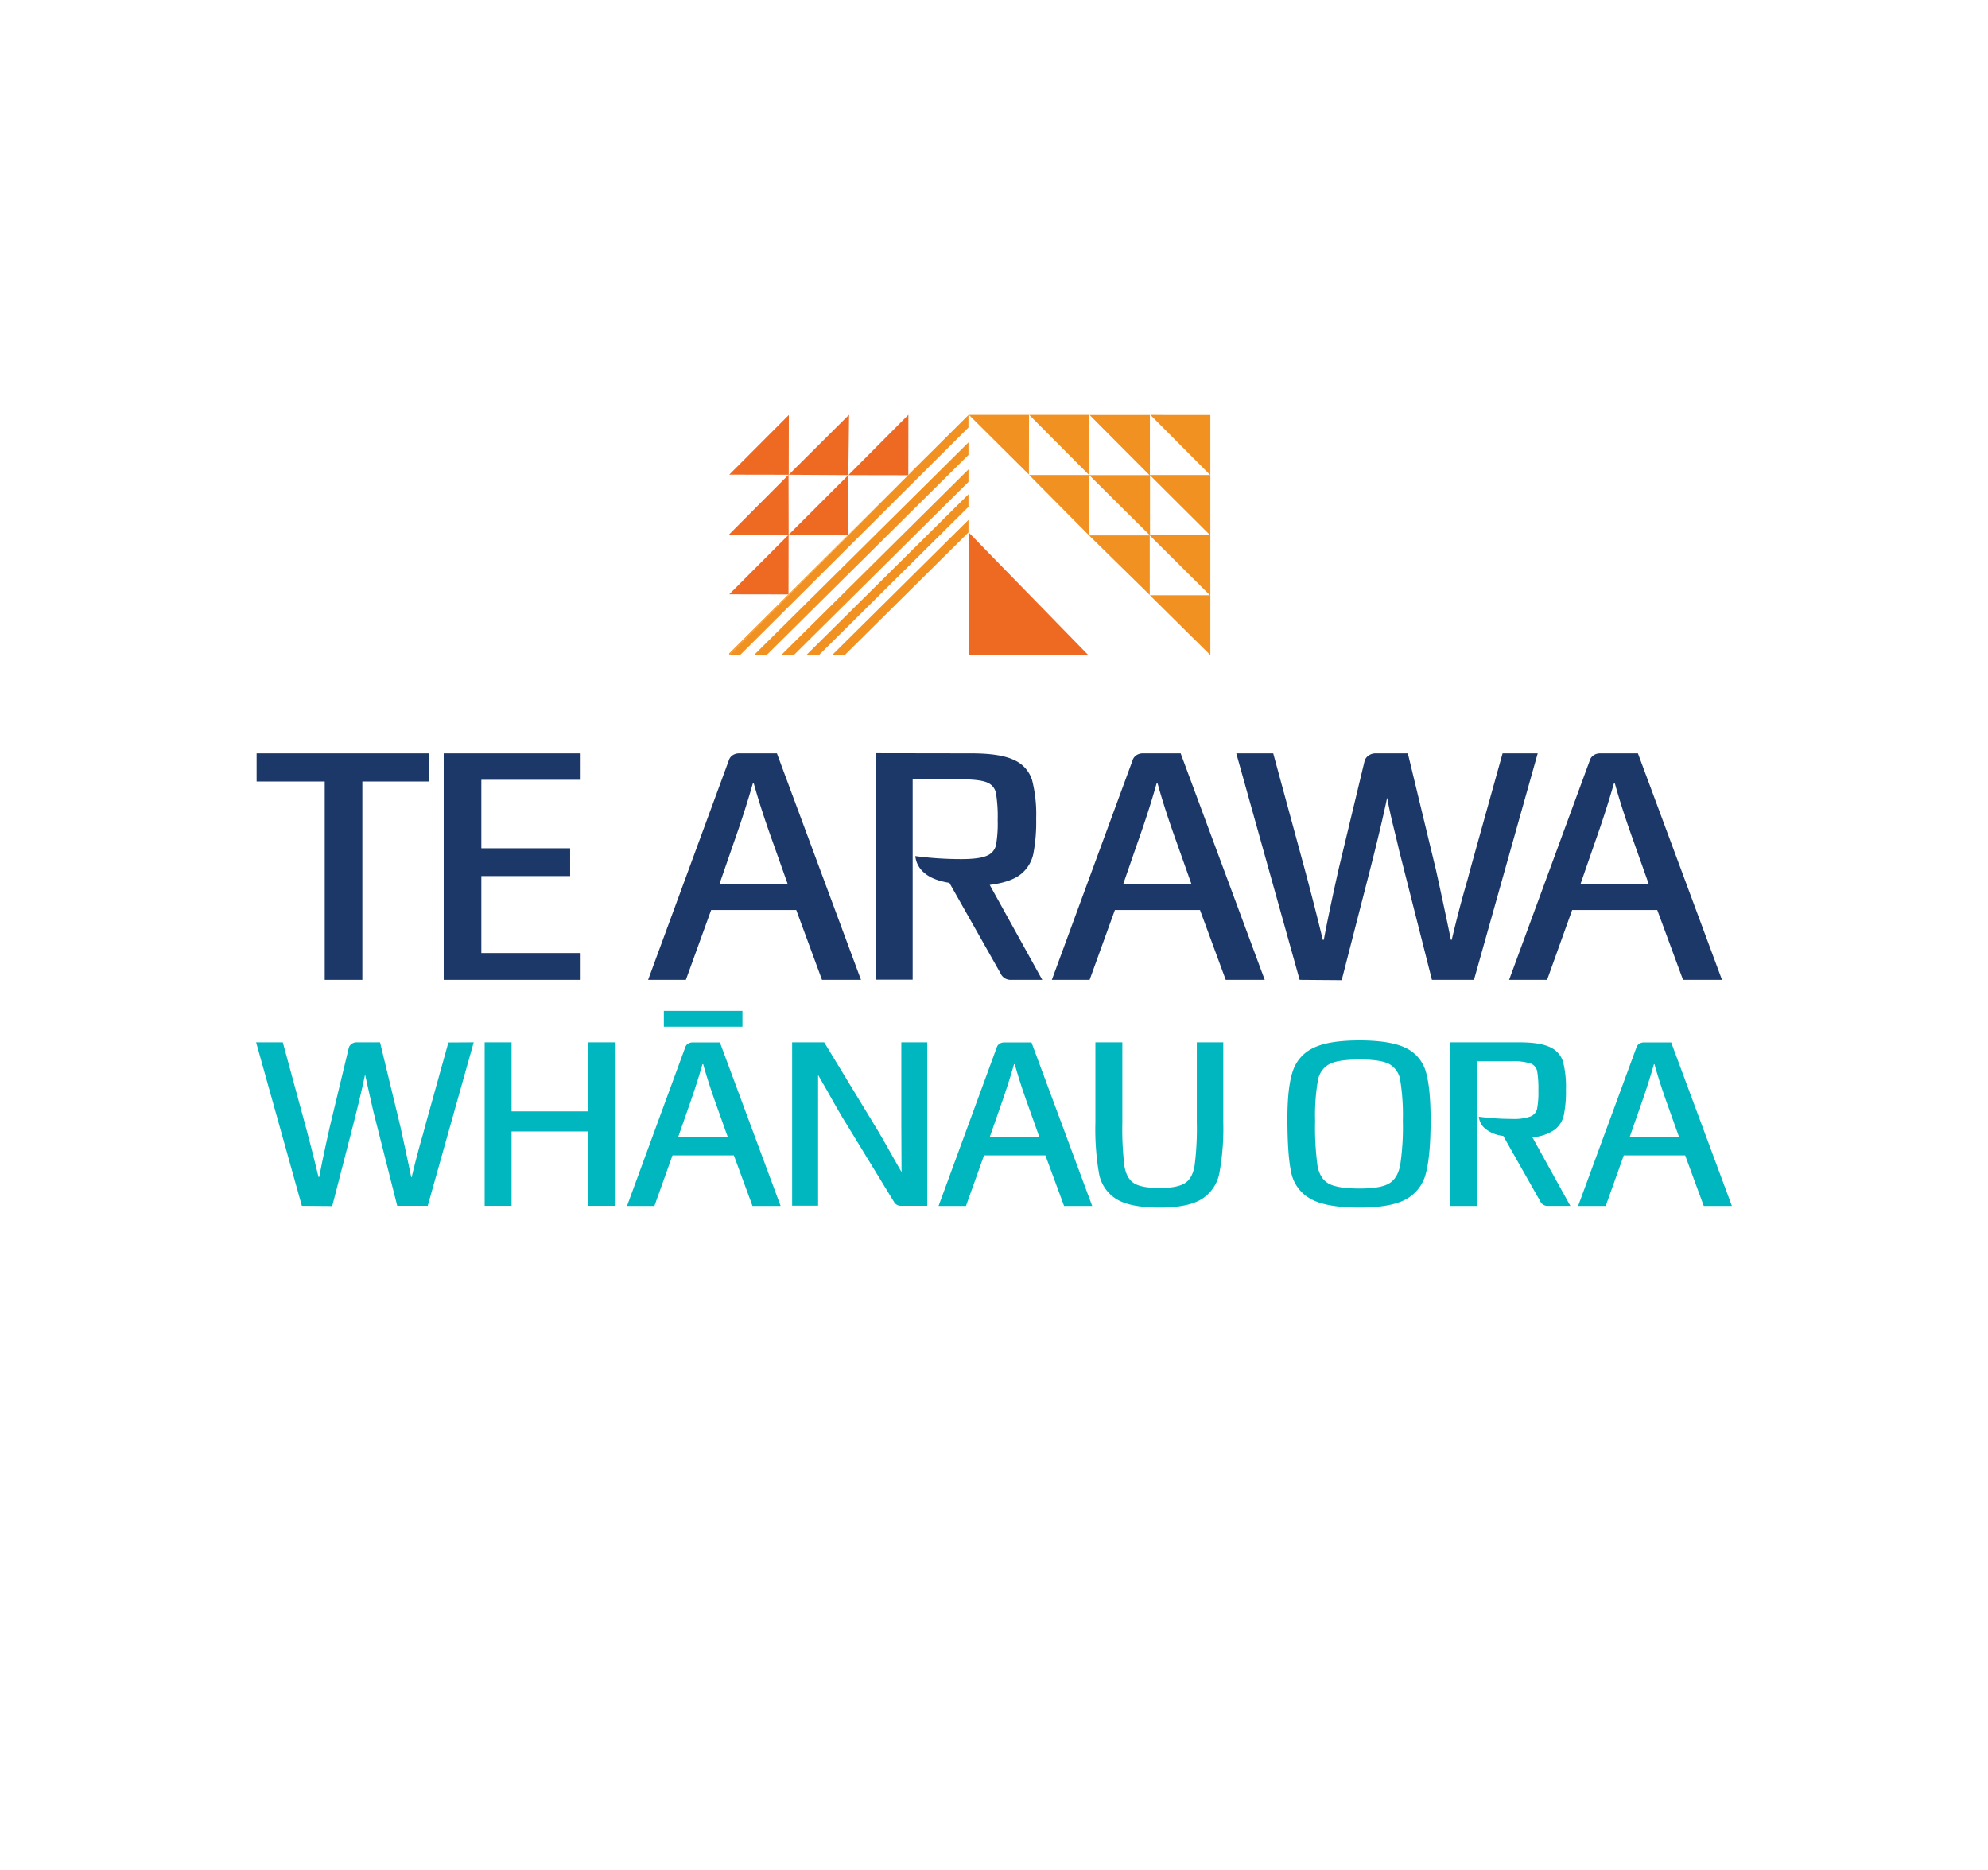 <svg id="Layer_1" data-name="Layer 1" xmlns="http://www.w3.org/2000/svg" viewBox="0 0 550.5 517.8"><defs><style>.cls-1{fill:#fff;}.cls-2{fill:#1c3869;}.cls-3{fill:#00b7bf;}.cls-4{fill:#f09121;}.cls-5{fill:#ee6a23;}</style></defs><rect class="cls-1" y="-0.19" width="550.5" height="517.99"/><polygon class="cls-2" points="100.34 216.35 100.34 271.26 89.92 271.26 89.92 216.35 71.06 216.35 71.06 208.56 118.74 208.56 118.74 216.35 100.34 216.35"/><polygon class="cls-2" points="160.79 263.84 160.79 271.26 122.87 271.26 122.87 208.56 160.79 208.56 160.79 215.88 133.29 215.88 133.29 234.84 157.88 234.84 157.88 242.53 133.29 242.53 133.29 263.84 160.79 263.84"/><path class="cls-2" d="M201.81,210.53a2.58,2.58,0,0,1,1.08-1.46,3.15,3.15,0,0,1,1.73-.51h10.52l23.28,62.7h-10.8l-7.13-19.34H196.93l-7,19.34H179.47Zm16.33,34.26L214,233.15q-3.28-9.1-5.26-16.24h-.28q-2.16,7.6-5.25,16.33l-4,11.55Z"/><path class="cls-2" d="M269,208.56q8.07,0,11.87,1.87a9,9,0,0,1,4.93,5.54,38.16,38.16,0,0,1,1.13,10.61,46.66,46.66,0,0,1-.8,9.85,9.78,9.78,0,0,1-3.52,5.64c-1.82,1.44-4.66,2.41-8.54,2.91l14.55,26.28h-8.92a3,3,0,0,1-2.63-1.79l-14.17-25.06q-4.69-.75-7-2.81a6.9,6.9,0,0,1-2.44-4.6,97.09,97.09,0,0,0,12.67.84q5.07,0,7.14-.94a4.17,4.17,0,0,0,2.53-2.91,34,34,0,0,0,.47-6.85,40.64,40.64,0,0,0-.47-7.55,4,4,0,0,0-2.53-3c-1.38-.56-3.82-.85-7.32-.85H252.73v55.48H242.5v-62.7Z"/><path class="cls-2" d="M313.61,210.53a2.58,2.58,0,0,1,1.08-1.46,3.16,3.16,0,0,1,1.74-.51h10.51l23.28,62.7h-10.8l-7.13-19.34H308.73l-7,19.34H291.27Zm16.33,34.26-4.13-11.64q-3.29-9.1-5.25-16.24h-.29q-2.14,7.6-5.25,16.33l-4,11.55Z"/><path class="cls-2" d="M425.81,208.56l-17.65,62.7H396.52l-8-31.54-1.12-4.41q-.37-1.69-1.46-6.1t-1.83-8.36q-1.5,7.23-4.5,19.06l-8.08,31.44-11.64-.09-17.55-62.7h10.23l8.73,32.1q2.63,9.76,5,19.52h.28q1.31-7.12,4.13-19.71l7.13-29.66a2.64,2.64,0,0,1,1.08-1.6,3.25,3.25,0,0,1,1.93-.65h9l7.79,32.29q2.14,9.66,4.13,19.33H402q2.05-8.73,4.31-16.42l.85-3.2,8.92-32Z"/><path class="cls-2" d="M440.23,210.53a2.58,2.58,0,0,1,1.08-1.46,3.16,3.16,0,0,1,1.74-.51h10.51l23.28,62.7H466.05l-7.14-19.34H435.35l-6.94,19.34H417.89Zm16.34,34.26-4.13-11.64q-3.29-9.1-5.26-16.24h-.28q-2.16,7.6-5.26,16.33l-4,11.55Z"/><path class="cls-3" d="M131.18,288.55l-12.74,45.28H110l-5.76-22.77-.81-3.19q-.28-1.22-1-4.41t-1.33-6q-1.08,5.22-3.25,13.76L92,333.9l-8.41-.07L70.92,288.55h7.39l6.3,23.18q1.9,7.06,3.59,14.1h.21q.95-5.15,3-14.23l5.15-21.42a1.9,1.9,0,0,1,.78-1.16,2.33,2.33,0,0,1,1.39-.47h6.51l5.63,23.32q1.55,7,3,14H114q1.5-6.3,3.12-11.86l.61-2.3,6.44-23.12Z"/><polygon class="cls-3" points="170.47 333.83 162.95 333.83 162.95 313.23 141.66 313.23 141.66 333.83 134.21 333.83 134.21 288.55 141.66 288.55 141.66 307.67 162.95 307.67 162.95 288.55 170.47 288.55 170.47 333.83"/><path class="cls-3" d="M189.73,290a1.8,1.8,0,0,1,.78-1.05,2.31,2.31,0,0,1,1.25-.37h7.59l16.81,45.28h-7.79l-5.15-14h-17l-5,14h-7.59Zm15.86-5.76H183.83v-4.4h21.76Zm-4.07,30.51-3-8.41q-2.37-6.57-3.8-11.73h-.2q-1.56,5.49-3.8,11.8l-2.91,8.34Z"/><path class="cls-3" d="M256.77,288.55v45.28h-7.39a2.18,2.18,0,0,1-1.69-.88l-13.43-22q-1.48-2.31-4.88-8.41l-2.84-4.95v36.2h-7.19V288.55h8.88l14.17,23.32q1.15,1.83,5.08,8.81l2.17,3.8L249.59,312V288.55Z"/><path class="cls-3" d="M276,290a1.89,1.89,0,0,1,.78-1.05,2.37,2.37,0,0,1,1.26-.37h7.59l16.81,45.28h-7.79l-5.16-14h-17l-5,14h-7.59Zm11.8,24.75-3-8.41q-2.38-6.57-3.8-11.73h-.2q-1.56,5.49-3.8,11.8l-2.91,8.34Z"/><path class="cls-3" d="M338.74,310.72a68.26,68.26,0,0,1-1.09,14.1,10.88,10.88,0,0,1-4.85,7.12q-3.75,2.37-11.69,2.37-8.21,0-12-2.37a10.6,10.6,0,0,1-4.78-7.05,71.7,71.7,0,0,1-1-14.1V288.55h7.46v22.3a84.59,84.59,0,0,0,.57,11.9q.58,3.5,2.65,4.81c1.38.88,3.74,1.33,7.08,1.33s5.58-.45,7-1.33,2.31-2.5,2.71-4.88a78.73,78.73,0,0,0,.61-11.83v-22.3h7.33Z"/><path class="cls-3" d="M389.48,290.21a10.5,10.5,0,0,1,5.42,6.71q1.26,4.51,1.25,13.26,0,9.61-1.28,14.54a11.19,11.19,0,0,1-5.46,7.25q-4.17,2.34-12.92,2.34-9.48,0-13.69-2.48a10.72,10.72,0,0,1-5.25-7.25q-1.05-4.79-1.05-15,0-8.49,1.45-12.92a10.82,10.82,0,0,1,5.7-6.54c2.82-1.4,7.11-2.1,12.84-2.1s10.21.73,13,2.2m-21.26,4.31a6.25,6.25,0,0,0-3.28,4.57,55.43,55.43,0,0,0-.78,11.15,78.77,78.77,0,0,0,.67,12.51q.69,3.63,3.16,4.95c1.65.88,4.5,1.32,8.57,1.32q5.63,0,8-1.35c1.6-.91,2.65-2.59,3.15-5.06a70.57,70.57,0,0,0,.74-12.37,60.18,60.18,0,0,0-.71-11.15,6.14,6.14,0,0,0-3.12-4.57c-1.6-.82-4.3-1.22-8.1-1.22s-6.66.4-8.34,1.22"/><path class="cls-3" d="M420.68,288.55q5.83,0,8.58,1.36a6.51,6.51,0,0,1,3.56,4,27.6,27.6,0,0,1,.81,7.66,33.16,33.16,0,0,1-.58,7.11,7,7,0,0,1-2.54,4.07,12.58,12.58,0,0,1-6.17,2.1l10.51,19h-6.44a2.17,2.17,0,0,1-1.9-1.28l-10.24-18.1a9.55,9.55,0,0,1-5-2,5,5,0,0,1-1.77-3.32,69.31,69.31,0,0,0,9.16.61,13.75,13.75,0,0,0,5.15-.68,3,3,0,0,0,1.83-2.1A25,25,0,0,0,426,302a29.66,29.66,0,0,0-.34-5.45,2.9,2.9,0,0,0-1.83-2.14,15.65,15.65,0,0,0-5.29-.61H409v40.06h-7.39V288.55Z"/><path class="cls-3" d="M453.14,290a1.89,1.89,0,0,1,.78-1.05,2.37,2.37,0,0,1,1.26-.37h7.59l16.81,45.28h-7.79l-5.15-14h-17l-5,14H437Zm11.8,24.75-3-8.41q-2.37-6.57-3.8-11.73H458q-1.56,5.49-3.8,11.8l-2.91,8.34Z"/><path class="cls-4" d="M318.45,131.58l16.68,16.61H318.45Zm.09-16.73,16.59,16.65-16.71,0,0-16.62H301.72l16.59,16.65H301.62l16.82,16.69H301.61V114.85H285l16.58,16.65-16.6,0,16.59,16.72,16.81,16.49,0-16.49,16.68,16.57H318.41l16.75,16.56V114.88l-13.07,0Z"/><polygon class="cls-4" points="268.3 114.85 284.92 131.37 284.95 114.85 268.3 114.85"/><polygon class="cls-1" points="284.92 131.47 285.02 131.47 284.92 131.37 284.92 131.47"/><polygon class="cls-5" points="268.22 181.29 290.83 181.33 301.34 181.33 268.22 147.38 268.22 181.29"/><polygon class="cls-1" points="218.3 164.55 218.3 164.59 218.33 164.55 218.3 164.55"/><polygon class="cls-1" points="268.12 114.85 258.18 124.83 268.2 114.85 268.12 114.85"/><polygon class="cls-5" points="201.92 181.33 201.96 181.28 201.92 181.28 201.92 181.33"/><polyline class="cls-5" points="201.92 148.01 218.38 148.04 218.38 148.04 218.38 148.04 218.39 148.04 218.39 148.04 218.38 148.04 218.39 148.03 218.36 131.43 201.93 147.92"/><line class="cls-5" x1="201.93" y1="114.87" x2="201.92" y2="114.85"/><polygon class="cls-5" points="218.38 148.04 218.38 148.04 201.93 164.52 218.32 164.55 218.35 164.52 218.38 148.04"/><polygon class="cls-5" points="218.38 148.04 218.38 148.04 218.38 148.04 218.38 148.04"/><polygon class="cls-5" points="234.88 148.06 234.88 148.06 234.92 131.53 234.91 131.53 218.39 148.03 218.39 148.03 234.88 148.06"/><polygon class="cls-5" points="218.39 148.03 218.39 148.03 218.38 148.03 218.39 148.03"/><polygon class="cls-5" points="258.18 124.83 251.52 131.46 251.55 114.85 251.53 114.85 251.46 114.91 234.91 131.53 251.45 131.56 255.56 127.46 258.18 124.83"/><polygon class="cls-5" points="234.91 131.53 234.91 131.53 235.12 114.86 235.08 114.86 234.78 115.15 218.41 131.43 234.91 131.53"/><polygon class="cls-5" points="218.44 114.87 201.94 131.4 218.41 131.43 218.44 114.87"/><polygon class="cls-5" points="234.78 114.86 234.78 114.85 234.7 114.85 234.69 114.86 234.78 114.86"/><polygon class="cls-1" points="251.47 114.85 251.47 114.91 251.53 114.85 251.47 114.85"/><polygon class="cls-1" points="234.78 114.86 234.78 115.15 235.08 114.86 234.78 114.86"/><rect class="cls-1" x="234.93" y="114.8" height="0.42"/><polygon class="cls-1" points="218.44 131.44 218.44 131.43 218.44 131.43 218.44 131.44"/><polygon class="cls-1" points="201.93 131.41 201.94 131.4 201.93 131.4 201.93 131.41"/><polygon class="cls-1" points="218.45 114.86 218.44 114.86 218.44 114.87 218.45 114.86"/><polygon class="cls-4" points="218.3 164.59 218.3 164.59 218.34 164.55 218.32 164.55 201.92 180.88 201.92 181.28 201.92 181.28 201.92 180.91 218.3 164.59"/><path class="cls-4" d="M268.18,114.89l-12.62,12.57-4.08,4.1h0l-16.57,16.5h0l-16.52,16.46v0l16.54-16.48h0v0l16.59-16.53L202,181.28h3l63.17-62.92Zm-16.7,16.67Z"/><polygon class="cls-4" points="234.89 148.09 234.89 148.06 218.35 164.54 218.35 164.55 218.34 164.55 218.3 164.59 218.3 164.59 201.92 180.91 201.92 181.28 201.97 181.28 251.48 131.56 234.89 148.09"/><polygon class="cls-4" points="218.35 164.54 218.35 164.52 218.32 164.55 218.34 164.55 218.35 164.54"/><polygon class="cls-4" points="218.35 164.55 218.35 164.54 218.34 164.55 218.35 164.55"/><polygon class="cls-4" points="234.88 148.06 234.88 148.06 234.88 148.06 234.88 148.06"/><polygon class="cls-4" points="255.56 127.46 251.45 131.56 251.48 131.56 255.56 127.46"/><polygon class="cls-4" points="234.89 148.05 234.89 148.06 234.89 148.05 234.89 148.05"/><polygon class="cls-4" points="268.18 122.48 208.86 181.28 212.36 181.28 268.18 125.94 268.18 122.48"/><polygon class="cls-4" points="268.18 129.95 216.4 181.28 219.89 181.28 268.18 133.41 268.18 129.95"/><polygon class="cls-4" points="223.35 181.28 226.85 181.28 268.18 140.31 268.18 136.84 223.35 181.28"/><polygon class="cls-4" points="233.99 181.28 268.18 147.39 268.18 143.93 230.5 181.28 233.99 181.28"/></svg>